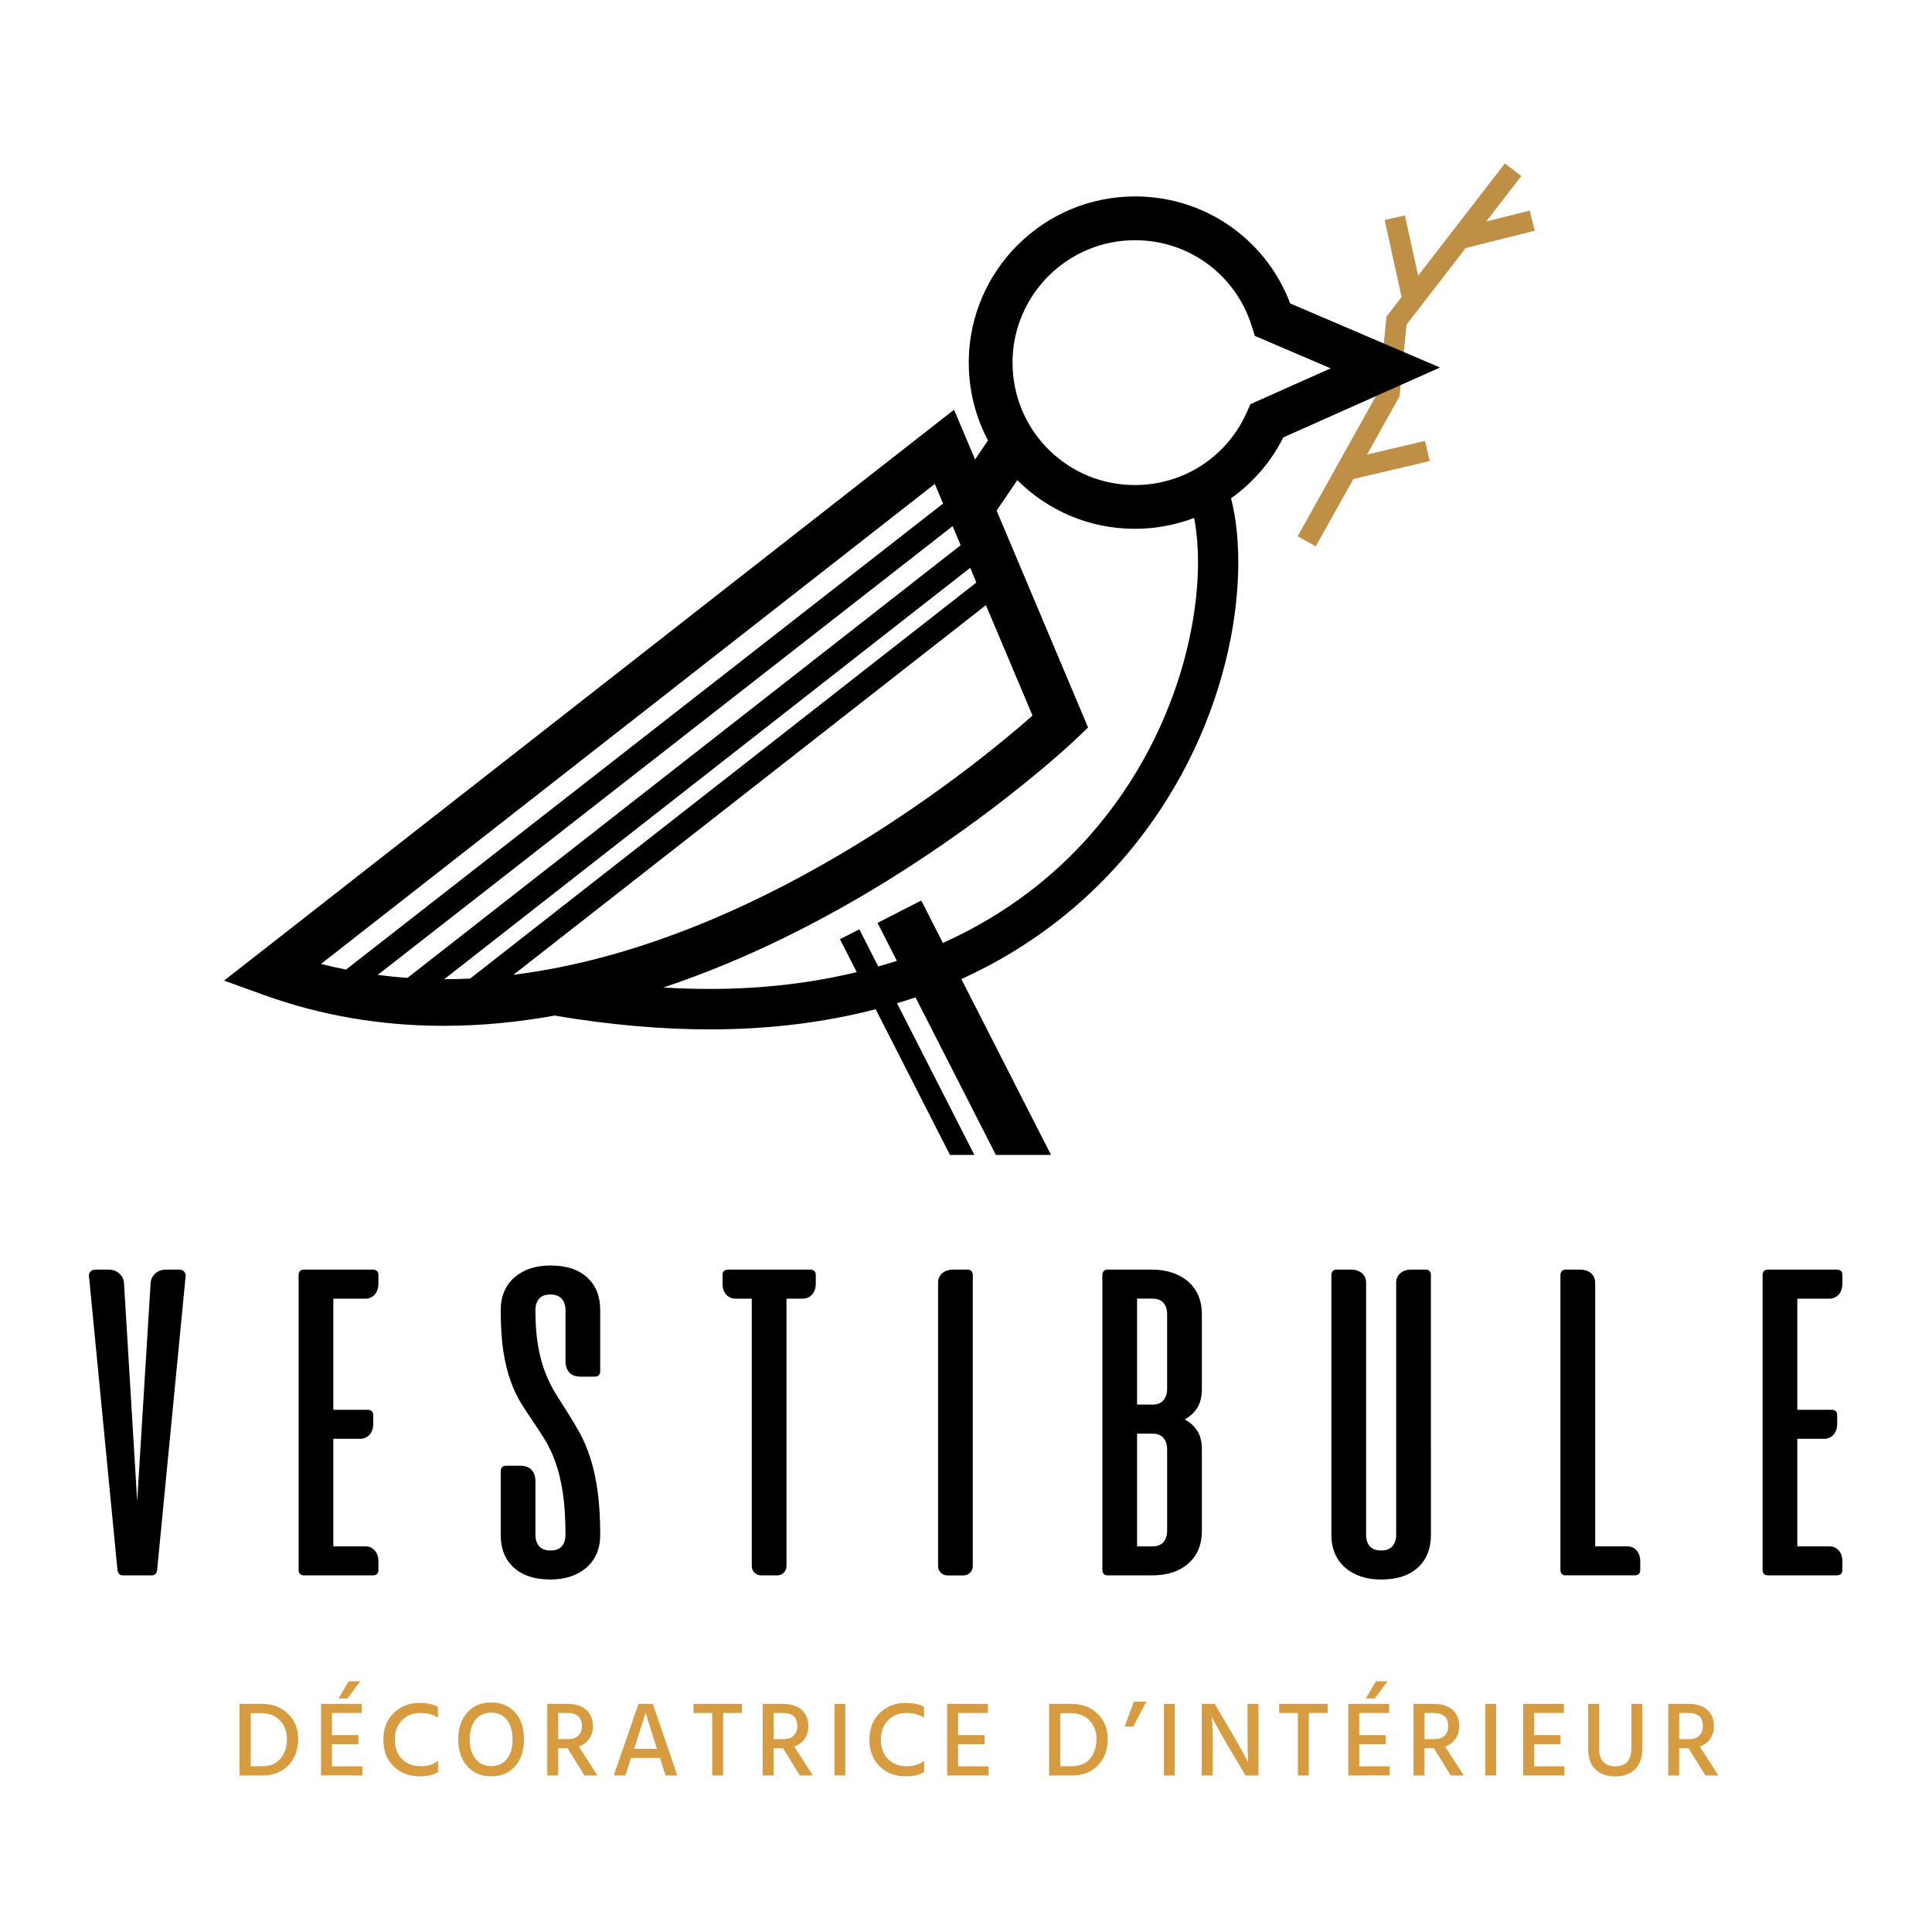 <?xml version="1.0" encoding="UTF-8"?> <!-- Generator: Adobe Illustrator 15.0.0, SVG Export Plug-In . SVG Version: 6.00 Build 0) --> <svg xmlns="http://www.w3.org/2000/svg" xmlns:xlink="http://www.w3.org/1999/xlink" version="1.1" id="Calque_1" x="0px" y="0px" width="280px" height="280px" viewBox="0 0 280 280" xml:space="preserve"> <path fill="none" stroke="#000000" stroke-width="6.52" stroke-miterlimit="10" d="M97.357,134.254"></path> <g> <polygon fill="#BE8F44" points="206.518,63.897 198.124,65.87 202.825,57.453 203.85,47.04 212.418,35.949 222.43,33.434 221.697,30.521 215.387,32.104 220.475,25.517 218.1,23.679 205.527,39.953 203.611,31.227 200.674,31.869 203.128,43.054 200.939,45.889 199.896,56.537 188.063,77.718 190.686,79.186 196.137,69.425 207.204,66.821 "></polygon> <g> <path d="M17.78,228.316c-0.228,0-0.401-0.075-0.527-0.225c-0.125-0.152-0.201-0.326-0.226-0.529l-4.132-42.621 c-0.023-0.226,0.043-0.438,0.207-0.639c0.162-0.199,0.419-0.301,0.769-0.301h1.842c0.625,0,1.146,0.182,1.558,0.545 s0.645,0.807,0.695,1.334l1.916,31.691l1.951-31.691c0.05-0.527,0.283-0.971,0.693-1.334c0.416-0.363,0.935-0.545,1.56-0.545h1.84 c0.349,0,0.607,0.102,0.771,0.301c0.163,0.201,0.231,0.413,0.208,0.639l-4.132,42.621c-0.025,0.203-0.1,0.377-0.226,0.529 c-0.125,0.148-0.299,0.225-0.527,0.225H17.78z"></path> <path d="M54.053,184.003c0.226,0,0.413,0.063,0.563,0.187c0.151,0.129,0.226,0.315,0.226,0.565v1.279 c0,0.649-0.176,1.174-0.527,1.575c-0.348,0.398-0.813,0.601-1.388,0.601h-4.621v16.108H53.3c0.228,0,0.415,0.063,0.566,0.188 c0.15,0.127,0.223,0.313,0.223,0.565v1.275c0,0.652-0.173,1.178-0.524,1.575c-0.352,0.404-0.814,0.603-1.391,0.603h-3.868v15.584 h4.621c0.574,0,1.04,0.203,1.388,0.602c0.351,0.4,0.527,0.926,0.527,1.576v1.275c0,0.254-0.075,0.44-0.226,0.565 c-0.15,0.123-0.337,0.188-0.563,0.188H44.027c-0.251,0-0.44-0.075-0.563-0.225c-0.125-0.152-0.187-0.342-0.187-0.563V184.79 c0-0.224,0.062-0.412,0.187-0.562c0.123-0.149,0.312-0.228,0.563-0.228h10.026V184.003z"></path> <path d="M84.133,199.512c-0.725,0-1.272-0.203-1.632-0.617c-0.365-0.412-0.547-0.945-0.547-1.596v-7.436 c0-0.678-0.181-1.221-0.543-1.633c-0.365-0.416-0.908-0.621-1.636-0.621c-0.749,0-1.301,0.205-1.653,0.621 c-0.349,0.412-0.524,0.955-0.524,1.633c0,2.025,0.132,3.777,0.395,5.256c0.262,1.479,0.62,2.779,1.069,3.904 c0.452,1.127,0.958,2.142,1.521,3.041c0.563,0.901,1.133,1.803,1.709,2.705c0.575,0.903,1.143,1.858,1.708,2.871 c0.566,1.016,1.071,2.205,1.521,3.57c0.452,1.363,0.809,2.954,1.07,4.77c0.264,1.813,0.396,3.975,0.396,6.479 c0,0.999-0.168,1.895-0.508,2.682c-0.337,0.791-0.825,1.467-1.463,2.029c-0.639,0.563-1.402,0.995-2.292,1.296 c-0.889,0.3-1.872,0.449-2.949,0.449c-2.277,0-4.049-0.575-5.312-1.728c-1.266-1.149-1.895-2.729-1.895-4.729v-9.241 c0-0.226,0.059-0.411,0.186-0.563c0.124-0.15,0.311-0.227,0.562-0.227h2.104c0.726,0,1.27,0.208,1.635,0.623 c0.36,0.41,0.542,0.944,0.542,1.596v7.813c0,0.676,0.183,1.218,0.545,1.631c0.363,0.413,0.908,0.62,1.632,0.62 c0.752,0,1.303-0.207,1.654-0.62c0.352-0.413,0.525-0.955,0.525-1.631c0-2.404-0.131-4.46-0.393-6.162 c-0.264-1.699-0.62-3.17-1.071-4.413c-0.452-1.237-0.958-2.313-1.521-3.229c-0.563-0.911-1.133-1.786-1.708-2.629 c-0.578-0.836-1.145-1.707-1.711-2.607c-0.561-0.9-1.069-1.967-1.518-3.195c-0.452-1.225-0.808-2.662-1.072-4.314 c-0.262-1.654-0.392-3.668-0.392-6.045c0-1.004,0.168-1.898,0.506-2.688c0.337-0.789,0.825-1.464,1.464-2.027 c0.639-0.563,1.396-0.996,2.271-1.297c0.875-0.299,1.865-0.447,2.966-0.447c2.279,0,4.05,0.576,5.316,1.725 c1.263,1.15,1.896,2.73,1.896,4.734v8.861c0,0.225-0.063,0.412-0.188,0.563c-0.125,0.148-0.313,0.225-0.563,0.225H84.133 L84.133,199.512z"></path> <path d="M117.44,184.003c0.226,0,0.412,0.063,0.563,0.187c0.15,0.129,0.227,0.315,0.227,0.565v1.279 c0,0.649-0.176,1.174-0.527,1.575c-0.352,0.398-0.812,0.601-1.389,0.601h-2.328v38.755c0,0.376-0.132,0.694-0.395,0.957 c-0.262,0.262-0.581,0.395-0.957,0.395h-2.329c-0.375,0-0.693-0.133-0.958-0.395c-0.262-0.263-0.394-0.581-0.394-0.957V188.21 h-2.329c-0.574,0-1.04-0.201-1.389-0.601c-0.35-0.401-0.526-0.926-0.526-1.575v-1.279c0-0.25,0.075-0.438,0.228-0.565 c0.148-0.123,0.335-0.187,0.562-0.187H117.44z"></path> <path d="M135.954,185.917c0-0.573,0.201-1.036,0.602-1.39c0.401-0.348,0.925-0.524,1.578-0.524h2.101 c0.251,0,0.439,0.077,0.563,0.228c0.125,0.148,0.188,0.338,0.188,0.562v42.174c0,0.376-0.131,0.694-0.396,0.957 c-0.262,0.263-0.581,0.396-0.957,0.396h-2.326c-0.376,0-0.696-0.133-0.958-0.396c-0.264-0.263-0.396-0.581-0.396-0.957V185.917 L135.954,185.917z"></path> <path d="M166.973,184.003c1.075,0,2.059,0.149,2.946,0.45c0.89,0.302,1.653,0.732,2.289,1.296c0.64,0.563,1.13,1.239,1.467,2.026 c0.341,0.789,0.509,1.687,0.509,2.688v10.852c0,1.104-0.222,2.004-0.658,2.705c-0.438,0.701-1.047,1.266-1.823,1.688 c0.776,0.426,1.386,0.981,1.823,1.674c0.438,0.687,0.658,1.57,0.658,2.646v11.83c0,2.002-0.651,3.578-1.955,4.729 c-1.301,1.155-3.053,1.729-5.256,1.729h-6.461c-0.248,0-0.439-0.075-0.563-0.225c-0.127-0.152-0.188-0.342-0.188-0.563V184.79 c0-0.224,0.061-0.412,0.188-0.562c0.123-0.149,0.313-0.228,0.563-0.228h6.461V184.003z M166.973,203.568 c0.75,0,1.301-0.213,1.651-0.639c0.353-0.424,0.524-0.965,0.524-1.617v-10.851c0-0.678-0.174-1.221-0.524-1.637 c-0.351-0.412-0.901-0.616-1.651-0.616h-2.18v15.357h2.18V203.568z M164.793,207.773v16.336h2.18c0.775,0,1.332-0.213,1.67-0.641 c0.338-0.426,0.506-0.959,0.506-1.611v-11.83c0-0.65-0.172-1.188-0.523-1.615c-0.352-0.426-0.902-0.639-1.652-0.639H164.793z"></path> <path d="M207.379,222.46c0,1.999-0.635,3.579-1.898,4.729s-3.035,1.727-5.313,1.727c-1.104,0-2.091-0.15-2.969-0.449 c-0.875-0.301-1.633-0.734-2.271-1.296c-0.64-0.563-1.127-1.237-1.464-2.028c-0.337-0.789-0.51-1.684-0.51-2.683v-37.669 c0-0.223,0.065-0.412,0.188-0.563c0.127-0.148,0.314-0.227,0.566-0.227h2.104c0.648,0,1.174,0.178,1.578,0.523 c0.398,0.354,0.598,0.815,0.598,1.391v36.543c0,0.676,0.176,1.218,0.525,1.631c0.353,0.413,0.899,0.62,1.652,0.62 c0.727,0,1.268-0.207,1.632-0.62s0.545-0.955,0.545-1.631v-36.543c0-0.574,0.199-1.036,0.601-1.391 c0.4-0.346,0.926-0.523,1.578-0.523h2.104c0.25,0,0.438,0.077,0.564,0.227c0.123,0.149,0.188,0.34,0.188,0.563L207.379,222.46 L207.379,222.46z"></path> <path d="M226.902,228.316c-0.25,0-0.438-0.075-0.563-0.225c-0.127-0.152-0.188-0.342-0.188-0.563V184.79 c0-0.224,0.062-0.412,0.188-0.562s0.313-0.228,0.563-0.228h2.104c0.647,0,1.175,0.179,1.577,0.524 c0.398,0.354,0.602,0.814,0.602,1.39v38.192h4.617c0.576,0,1.038,0.203,1.393,0.602c0.349,0.4,0.523,0.926,0.523,1.576v1.275 c0,0.254-0.076,0.44-0.225,0.565c-0.148,0.123-0.337,0.188-0.564,0.188h-10.027V228.316z"></path> <path d="M266.223,184.003c0.225,0,0.414,0.063,0.564,0.187c0.148,0.129,0.223,0.315,0.223,0.565v1.279 c0,0.649-0.173,1.174-0.523,1.575c-0.352,0.398-0.815,0.601-1.391,0.601h-4.617v16.108h4.994c0.225,0,0.41,0.063,0.563,0.188 c0.15,0.127,0.222,0.313,0.222,0.565v1.275c0,0.652-0.172,1.178-0.524,1.575c-0.35,0.404-0.813,0.603-1.387,0.603h-3.867v15.584 h4.617c0.574,0,1.039,0.203,1.391,0.602c0.352,0.4,0.523,0.926,0.523,1.576v1.275c0,0.254-0.074,0.44-0.223,0.565 c-0.151,0.123-0.342,0.188-0.564,0.188h-10.027c-0.248,0-0.438-0.075-0.563-0.225c-0.124-0.152-0.187-0.342-0.187-0.563V184.79 c0-0.224,0.063-0.412,0.187-0.562c0.125-0.149,0.315-0.228,0.563-0.228h10.027V184.003z"></path> </g> <path fill="none" stroke="#000000" stroke-width="5.856" stroke-miterlimit="10" d="M176.705,69.143"></path> <path d="M186.986,43.978c-3.66-9.666-13.036-15.954-23.57-15.485c-13.268,0.591-23.582,11.862-22.994,25.129 c0.164,3.688,1.146,7.15,2.766,10.209l-1.877,2.757l-3.042-7.211L32.478,142.115l5.737,2.074c8.224,2.975,16.99,4.492,26.124,4.479 c5.432,0,10.804-0.538,16.042-1.48c8.14,1.371,15.62,1.998,22.469,1.998c9.073,0,17.035-1.1,24.058-2.924l10.77,21.119h3.535 l-11.214-21.99c0.903-0.272,1.817-0.541,2.686-0.841l11.646,22.831h7.989l-12.993-25.484c10.228-4.652,17.741-10.933,23.137-17.084 c16.084-18.335,18.95-41.031,15.947-52.597c3.151-2.237,5.772-5.234,7.579-8.827l22.709-10.124L186.986,43.978z M46.526,139.698 l88.953-69.564l1.2,2.845l-86.53,67.541C48.932,140.275,47.723,140.008,46.526,139.698z M59.056,141.723 c-1.451-0.103-2.887-0.248-4.31-0.435l83.315-65.035l1.165,2.765L59.056,141.723z M64.377,141.917l76.23-59.623l0.896,2.128 l-73.368,57.4C66.886,141.885,65.632,141.917,64.377,141.917z M77.835,140.779c-1.427,0.238-2.866,0.427-3.426,0.498l68.479-53.575 l6.75,16.005C142.282,110.208,112.194,135.152,77.835,140.779z M158.063,120.95c-4.967,5.665-11.91,11.438-21.411,15.709 l-3.133-6.146l-6.344,3.236l2.807,5.502c-0.878,0.292-1.783,0.562-2.697,0.823l-2.746-5.391l-2.807,1.432l2.436,4.772 c-6.283,1.521-13.358,2.438-21.387,2.438c-2.148,0-4.366-0.073-6.646-0.206c12.458-4.151,23.575-10.008,32.155-15.297 c16.61-10.241,27.274-20.356,27.722-20.78l1.682-1.608l-13.258-31.437l3.002-4.409c4.358,4.364,10.383,7.05,17.029,7.05h0.004 c0.354,0,0.715-0.009,1.075-0.023c2.626-0.119,5.153-0.654,7.515-1.55C175.096,85.427,171.967,105.103,158.063,120.95z M181.216,58.576l-0.495,1.118c-2.742,6.228-8.664,10.283-15.453,10.586c-0.269,0.01-0.533,0.016-0.797,0.016h-0.004 c-9.51,0-17.287-7.45-17.705-16.958c-0.438-9.771,7.162-18.073,16.934-18.506c0.269-0.014,0.535-0.019,0.801-0.019 c7.809,0,14.607,5.01,16.923,12.466l0.438,1.397l10.998,4.707L181.216,58.576z"></path> </g> <g> <path fill="#D69C3F" d="M34.718,246.938h3.233c1.539,0,2.802,0.477,3.787,1.432c0.985,0.954,1.478,2.17,1.478,3.648 c0,1.539-0.465,2.807-1.393,3.802c-0.929,0.995-2.209,1.493-3.841,1.493h-3.264V246.938z M36.335,255.974h1.631 c1.18,0,2.078-0.37,2.694-1.108c0.616-0.739,0.924-1.688,0.924-2.848c0-1.067-0.333-1.955-1-2.663 c-0.667-0.709-1.555-1.063-2.663-1.063h-1.585V255.974z"></path> <path fill="#D69C3F" d="M48.111,255.988h4.402v1.324h-5.988v-10.375h5.911v1.323h-4.325v3.202h3.833v1.324h-3.833V255.988z M52.205,243.658l-1.847,2.494h-1.293l1.462-2.494H52.205z"></path> <path fill="#D69C3F" d="M63.473,247.368v1.555c-0.452-0.246-0.859-0.418-1.224-0.516s-0.829-0.146-1.393-0.146 c-1.037,0-1.901,0.352-2.594,1.055s-1.039,1.635-1.039,2.794c0,1.181,0.344,2.119,1.031,2.817c0.688,0.697,1.596,1.047,2.725,1.047 c0.996,0,1.832-0.257,2.509-0.771v1.602c-0.636,0.421-1.519,0.631-2.647,0.631c-1.55,0-2.817-0.482-3.802-1.447 c-0.985-0.964-1.478-2.257-1.478-3.879c0-1.57,0.495-2.848,1.485-3.833s2.245-1.478,3.764-1.478 C61.918,246.799,62.806,246.989,63.473,247.368z"></path> <path fill="#D69C3F" d="M66.413,252.079c0-1.611,0.431-2.904,1.293-3.88c0.862-0.975,2.017-1.462,3.464-1.462 c1.478,0,2.642,0.484,3.494,1.454c0.852,0.971,1.278,2.266,1.278,3.888c0,1.621-0.429,2.919-1.286,3.895 c-0.857,0.975-2.014,1.462-3.471,1.462c-1.447,0-2.604-0.487-3.471-1.462C66.847,254.998,66.413,253.7,66.413,252.079z M68.899,249.254c-0.549,0.692-0.824,1.635-0.824,2.825s0.282,2.134,0.847,2.832s1.318,1.047,2.263,1.047 c0.975,0,1.734-0.344,2.278-1.031s0.816-1.637,0.816-2.848c0-1.201-0.275-2.146-0.824-2.833s-1.311-1.031-2.286-1.031 C70.205,248.215,69.448,248.562,68.899,249.254z"></path> <path fill="#D69C3F" d="M84.701,257.313l-2.432-3.94h-1.37v3.94h-1.586v-10.375h2.894c1.19,0,2.109,0.29,2.755,0.869 c0.646,0.58,0.97,1.368,0.97,2.363c-0.01,0.729-0.195,1.347-0.554,1.854c-0.359,0.509-0.857,0.875-1.493,1.101l2.709,4.188H84.701z M80.899,248.261v3.787h1.431c0.657,0,1.155-0.172,1.493-0.516c0.339-0.344,0.508-0.803,0.508-1.378 c0-1.262-0.693-1.894-2.078-1.894H80.899z"></path> <path fill="#D69C3F" d="M96.461,257.313l-0.816-2.54h-4.187l-0.831,2.54h-1.678l3.587-10.375h2.078l3.541,10.375H96.461z M91.89,253.449h3.325l-0.169-0.523c-0.39-1.211-0.708-2.215-0.955-3.01s-0.395-1.29-0.446-1.485l-0.077-0.293 c-0.113,0.482-0.616,2.078-1.508,4.788L91.89,253.449z"></path> <path fill="#D69C3F" d="M107.529,246.938v1.323h-2.725v9.052h-1.585v-9.052h-2.709v-1.323H107.529z"></path> <path fill="#D69C3F" d="M115.918,257.313l-2.432-3.94h-1.37v3.94h-1.586v-10.375h2.894c1.19,0,2.109,0.29,2.755,0.869 c0.646,0.58,0.97,1.368,0.97,2.363c-0.01,0.729-0.195,1.347-0.554,1.854c-0.359,0.509-0.857,0.875-1.493,1.101l2.709,4.188H115.918 z M112.116,248.261v3.787h1.431c0.657,0,1.155-0.172,1.493-0.516c0.339-0.344,0.508-0.803,0.508-1.378 c0-1.262-0.693-1.894-2.078-1.894H112.116z"></path> <path fill="#D69C3F" d="M120.937,257.313v-10.375h1.57v10.375H120.937z"></path> <path fill="#D69C3F" d="M133.913,247.368v1.555c-0.452-0.246-0.859-0.418-1.224-0.516s-0.829-0.146-1.393-0.146 c-1.037,0-1.901,0.352-2.594,1.055s-1.039,1.635-1.039,2.794c0,1.181,0.344,2.119,1.031,2.817c0.688,0.697,1.596,1.047,2.725,1.047 c0.996,0,1.832-0.257,2.509-0.771v1.602c-0.636,0.421-1.519,0.631-2.647,0.631c-1.55,0-2.817-0.482-3.802-1.447 c-0.985-0.964-1.478-2.257-1.478-3.879c0-1.57,0.495-2.848,1.485-3.833s2.245-1.478,3.764-1.478 C132.358,246.799,133.246,246.989,133.913,247.368z"></path> <path fill="#D69C3F" d="M138.854,255.988h4.402v1.324h-5.988v-10.375h5.911v1.323h-4.325v3.202h3.833v1.324h-3.833V255.988z"></path> <path fill="#D69C3F" d="M152.047,246.938h3.232c1.539,0,2.802,0.477,3.787,1.432c0.984,0.954,1.478,2.17,1.478,3.648 c0,1.539-0.465,2.807-1.394,3.802s-2.209,1.493-3.841,1.493h-3.263V246.938z M153.663,255.974h1.632c1.18,0,2.078-0.37,2.693-1.108 c0.616-0.739,0.924-1.688,0.924-2.848c0-1.067-0.334-1.955-1.001-2.663c-0.667-0.709-1.555-1.063-2.663-1.063h-1.585V255.974z"></path> <path fill="#D69C3F" d="M162.991,250.231l1.354-3.617h1.801l-1.924,3.617H162.991z"></path> <path fill="#D69C3F" d="M168.687,257.313v-10.375h1.57v10.375H168.687z"></path> <path fill="#D69C3F" d="M174.167,257.313v-10.375h1.878l2.555,4.341c0.473,0.811,0.901,1.56,1.286,2.247s0.648,1.17,0.792,1.447 l0.216,0.431c-0.062-0.934-0.092-2.304-0.092-4.109v-4.356h1.585v10.375h-1.878l-2.57-4.325c-0.462-0.78-0.886-1.517-1.271-2.209 c-0.385-0.693-0.654-1.193-0.808-1.501l-0.231-0.446c0.082,1.026,0.123,2.406,0.123,4.141v4.341H174.167z"></path> <path fill="#D69C3F" d="M192.408,246.938v1.323h-2.725v9.052h-1.586v-9.052h-2.709v-1.323H192.408z"></path> <path fill="#D69C3F" d="M196.994,255.988h4.402v1.324h-5.987v-10.375h5.911v1.323h-4.326v3.202h3.833v1.324h-3.833V255.988z M201.089,243.658l-1.847,2.494h-1.293l1.462-2.494H201.089z"></path> <path fill="#D69C3F" d="M210.249,257.313l-2.433-3.94h-1.37v3.94h-1.585v-10.375h2.894c1.19,0,2.109,0.29,2.756,0.869 c0.646,0.58,0.97,1.368,0.97,2.363c-0.011,0.729-0.195,1.347-0.555,1.854c-0.359,0.509-0.856,0.875-1.493,1.101l2.71,4.188H210.249 z M206.446,248.261v3.787h1.432c0.657,0,1.154-0.172,1.493-0.516s0.508-0.803,0.508-1.378c0-1.262-0.692-1.894-2.078-1.894H206.446 z"></path> <path fill="#D69C3F" d="M215.267,257.313v-10.375h1.57v10.375H215.267z"></path> <path fill="#D69C3F" d="M222.332,255.988h4.402v1.324h-5.987v-10.375h5.911v1.323h-4.326v3.202h3.833v1.324h-3.833V255.988z"></path> <path fill="#D69C3F" d="M236.433,253.372v-6.435h1.585v6.403c0,1.345-0.349,2.365-1.047,3.063 c-0.697,0.698-1.662,1.047-2.894,1.047c-1.211,0-2.165-0.341-2.863-1.023s-1.047-1.671-1.047-2.964v-6.526h1.586v6.512 c0,0.882,0.213,1.526,0.639,1.932s0.987,0.607,1.686,0.607C235.647,255.988,236.433,255.116,236.433,253.372z"></path> <path fill="#D69C3F" d="M247.162,257.313l-2.433-3.94h-1.37v3.94h-1.585v-10.375h2.894c1.19,0,2.109,0.29,2.756,0.869 c0.646,0.58,0.97,1.368,0.97,2.363c-0.011,0.729-0.195,1.347-0.555,1.854c-0.359,0.509-0.856,0.875-1.493,1.101l2.71,4.188H247.162 z M243.359,248.261v3.787h1.432c0.657,0,1.154-0.172,1.493-0.516s0.508-0.803,0.508-1.378c0-1.262-0.692-1.894-2.078-1.894H243.359 z"></path> </g> </svg> 